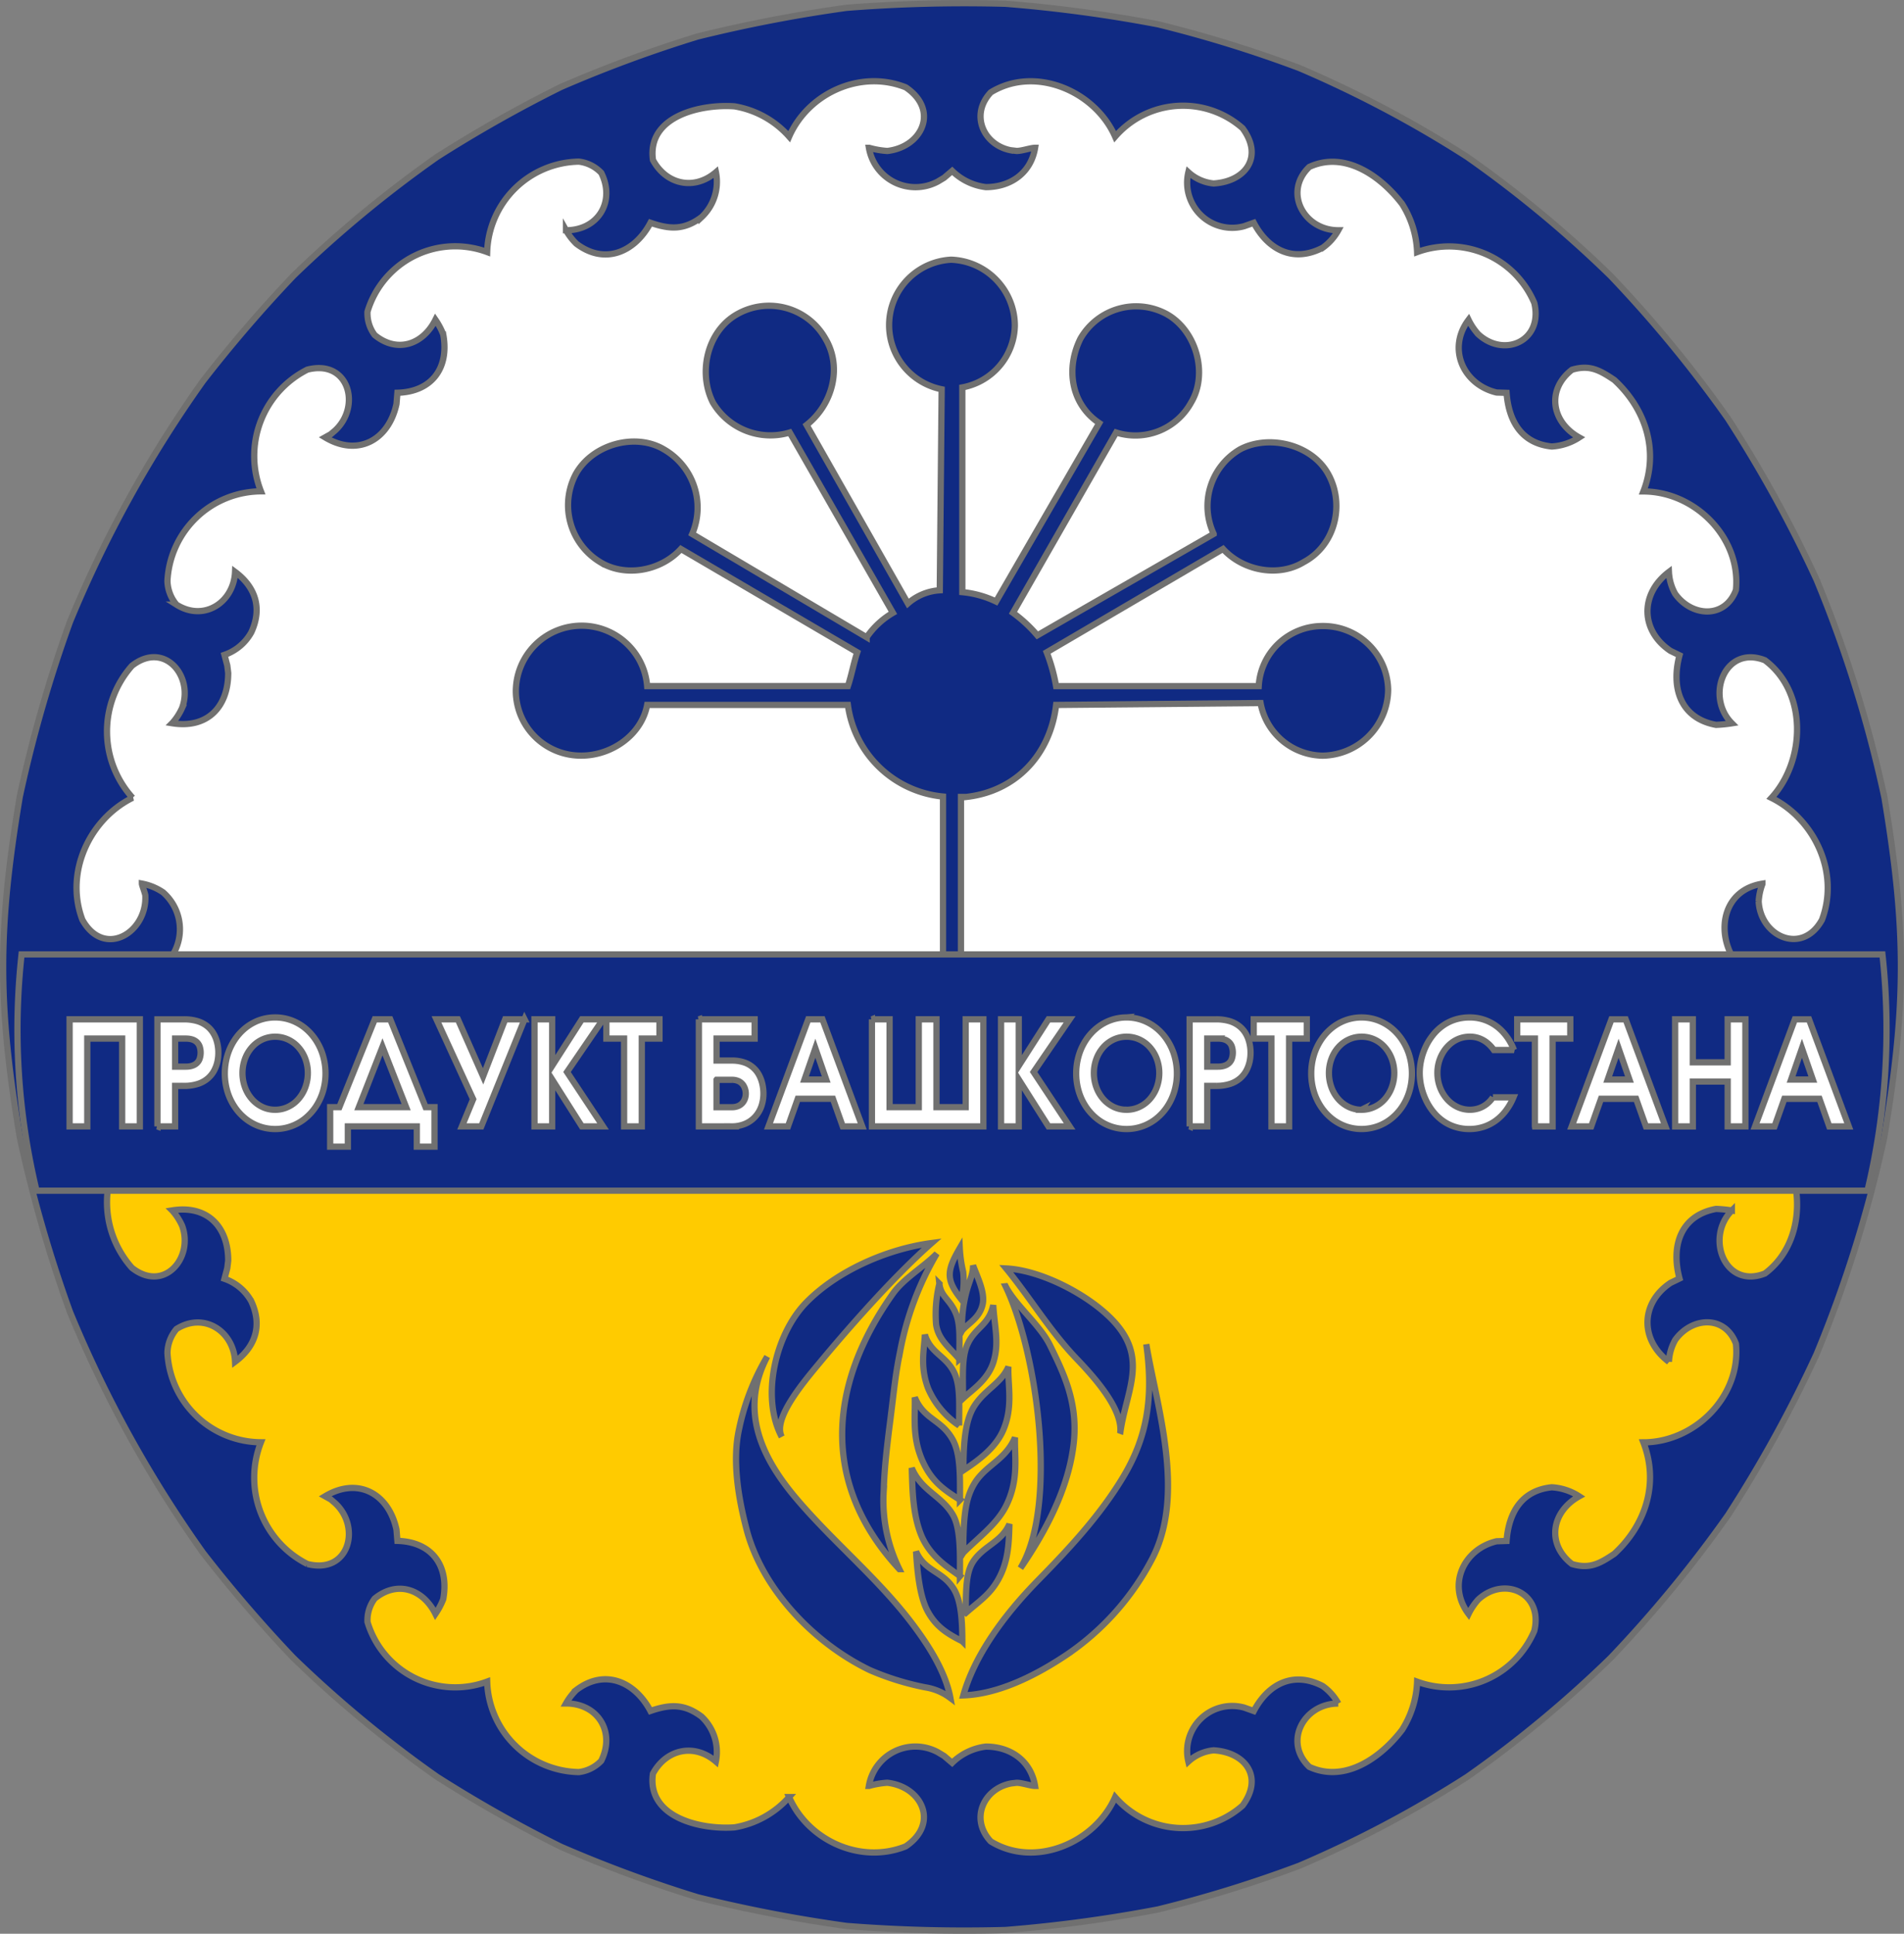 <?xml version="1.0" encoding="UTF-8"?> <svg xmlns="http://www.w3.org/2000/svg" width="303.983" height="308.683" viewBox="0 0 303.983 308.683"><rect x="0" y="0" width="303.983" height="308.683" fill="#808080" stroke="none"/> <g id="Group_560" data-name="Group 560" transform="translate(-9904.082 154.487)"> <path id="path36" d="M414.944,101.768c78.673,0,143.025,67.788,147.969,153.451H266.974c4.944-85.662,69.3-153.451,147.969-153.451Z" transform="translate(9641.194 -251.588)" fill="#fff" stroke="#707070" stroke-width="1" fill-rule="evenodd"></path> <path id="path38" d="M561.416,255.267a146.765,146.765,0,0,1-293.073,0Z" transform="translate(9641.194 -251.588)" fill="#ffcb00" stroke="#000" stroke-width="0.2" fill-rule="evenodd"></path> <path id="path40" d="M424.357,121.106c-4.428-.8-6.667-5.678-3.283-9.264,7.065-4.334,16.667-.2,19.851,7.073a14.364,14.364,0,0,1,20.35-1.344c3.384,4.581.447,8.517-4.628,8.816a6.93,6.93,0,0,1-4.03-1.793,7.2,7.2,0,0,0,8.906,8.617l1.542-.548c2.289,4.334,6.319,6.426,11,3.986a8.341,8.341,0,0,0,2.487-2.79c-5.522,0-8.806-6.127-4.627-10.112,5.721-2.64,11.494,1.545,14.827,5.927a15.451,15.451,0,0,1,2.387,7.671,14.78,14.78,0,0,1,18.708,8.119c1.443,6.077-4.826,8.817-8.956,4.981a9.762,9.762,0,0,1-1.542-2.291c-3.482,4.631-.8,10.36,4.478,11.605l1.592.051c.348,4.531,2.388,8.068,7.215,8.566a8.968,8.968,0,0,0,4.377-1.444c-4.477-2.491-5.224-7.671-1.144-10.809,2.836-.847,4.477.1,6.766,1.643,4.975,4.583,7.165,11.258,4.627,17.783,8.21,0,15.623,7.372,14.778,15.74-1.74,4.632-7.065,4.284-9.7.6a7.858,7.858,0,0,1-1-3.487c-4.626,3.486-4.577,9.365.25,12.6l1.443.7c-1.393,5.181.149,10.062,5.821,11.108a21.061,21.061,0,0,0,2.538-.249c-4.279-4.283-1.144-12.6,5.274-10.062,6.817,5.081,6.518,15.99,1.045,21.967,6.916,3.436,10.9,11.954,8.06,19.475-3.135,5.678-9.8,2.689-10.1-2.938a9.38,9.38,0,0,1,.6-2.79v-.05c-6.218.994-7.406,7.429-4.629,11.955l1.082,1.327-1.082,1.328c-2.779,4.526-1.587,10.96,4.629,11.955v-.05a9.381,9.381,0,0,1-.6-2.79c.3-5.627,6.966-8.616,10.1-2.938,2.837,7.521-1.144,16.039-8.06,19.475,5.474,5.978,5.773,16.887-1.045,21.967-6.418,2.54-9.553-5.779-5.274-10.062a21.066,21.066,0,0,0-2.538-.248c-5.671,1.045-7.214,5.926-5.821,11.108l-1.443.7c-4.826,3.237-4.876,9.116-.25,12.6a7.858,7.858,0,0,1,1-3.487c2.638-3.686,7.962-4.034,9.7.6.846,8.368-6.567,15.741-14.778,15.741,2.538,6.525.348,13.2-4.627,17.783-2.289,1.543-3.931,2.49-6.766,1.643-4.08-3.138-3.333-8.318,1.144-10.809a8.967,8.967,0,0,0-4.377-1.444c-4.827.5-6.867,4.035-7.215,8.566l-1.592.051c-5.274,1.245-7.96,6.974-4.478,11.605a9.762,9.762,0,0,1,1.542-2.291c4.13-3.836,10.4-1.1,8.956,4.981a14.78,14.78,0,0,1-18.708,8.119,15.451,15.451,0,0,1-2.387,7.671c-3.333,4.383-9.106,8.568-14.827,5.927-4.179-3.985-.9-10.111,4.627-10.112a8.34,8.34,0,0,0-2.488-2.79c-4.677-2.44-8.707-.348-11,3.986l-1.542-.548a7.2,7.2,0,0,0-8.906,8.617,6.932,6.932,0,0,1,4.03-1.793c5.075.3,8.011,4.235,4.628,8.816a14.364,14.364,0,0,1-20.35-1.344c-3.184,7.272-12.786,11.407-19.851,7.073-3.384-3.586-1.145-8.467,3.283-9.264l.846-.1c.846,0,2.239.5,2.935.5-.646-3.984-3.88-6.277-7.86-6.277a9.275,9.275,0,0,0-5.374,2.591l-1.293-1.1-1-.6a7.535,7.535,0,0,0-11,5.379h.049a14.052,14.052,0,0,1,2.887-.5c5.621.647,8.309,6.575,2.935,10.161-7.214,2.889-15.573-.945-18.607-7.87a14.962,14.962,0,0,1-8.708,4.832c-5.323.4-14.03-1.544-13.035-8.569,2.089-3.884,6.567-4.931,10.051-1.942a7.727,7.727,0,0,0-2.288-7.173c-2.737-2.041-4.976-1.992-8.16-.9-2.439-4.632-7.264-6.825-11.841-3.338a9.487,9.487,0,0,0-1.642,2.142c5.125,0,7.91,4.583,5.622,9.166a5.9,5.9,0,0,1-3.582,1.792,14.921,14.921,0,0,1-14.629-14.445,14.62,14.62,0,0,1-19.1-9.514,5.749,5.749,0,0,1,1.145-3.736c3.582-2.939,7.711-1.543,9.7,2.44a11.63,11.63,0,0,0,1.244-2.341c.994-5.38-1.842-9.165-7.314-9.315l-.149-1.792c-1.244-5.779-6.169-8.467-11.393-5.329l.895.5.7.6c4.178,3.835,2.238,11.407-4.429,9.713a15.425,15.425,0,0,1-7.414-19.426,15.055,15.055,0,0,1-14.926-14.3,6.086,6.086,0,0,1,1.443-3.786c4.428-2.79,9.155.4,9.354,5.231,3.282-2.441,4.378-5.827,2.586-9.663a7.8,7.8,0,0,0-4.278-3.586l.448-1.694.148-1.2c0-5.529-3.432-8.915-8.955-8.018l.049.049a9.321,9.321,0,0,1,1.543,2.391c1.891,5.129-2.885,10.758-8.01,6.724a15.786,15.786,0,0,1,.1-21.07c-6.915-3.435-10.846-11.954-8.009-19.475,3.483-6.226,10.349-2.043,10.051,3.884-.051.4-.547,1.645-.547,1.894a8.892,8.892,0,0,0,3.383-1.395,7.828,7.828,0,0,0,1.741-9.629l-.547-.947-.732-.866q-.169-.224-.35-.445.186-.228.36-.459l.722-.853.547-.947a7.826,7.826,0,0,0-1.741-9.629,8.893,8.893,0,0,0-3.383-1.395c0,.249.5,1.495.547,1.894.3,5.927-6.568,10.111-10.051,3.884-2.837-7.521,1.094-16.039,8.009-19.475a15.786,15.786,0,0,1-.1-21.07c5.125-4.034,9.9,1.594,8.01,6.724a9.321,9.321,0,0,1-1.543,2.391l-.049.049c5.523.9,8.955-2.489,8.955-8.018l-.148-1.2-.448-1.694a7.8,7.8,0,0,0,4.278-3.587c1.792-3.836.7-7.222-2.586-9.663-.2,4.833-4.926,8.02-9.354,5.231a6.086,6.086,0,0,1-1.443-3.786,15.055,15.055,0,0,1,14.926-14.3,15.425,15.425,0,0,1,7.414-19.426c6.667-1.694,8.607,5.878,4.429,9.713l-.7.6-.895.5c5.224,3.138,10.149.449,11.393-5.329l.149-1.792c5.473-.15,8.308-3.935,7.314-9.315a11.621,11.621,0,0,0-1.244-2.341c-1.991,3.984-6.12,5.38-9.7,2.441a5.75,5.75,0,0,1-1.145-3.736,14.62,14.62,0,0,1,19.1-9.514A14.921,14.921,0,0,1,355.3,122.9a5.9,5.9,0,0,1,3.582,1.792c2.288,4.583-.5,9.166-5.623,9.166A9.489,9.489,0,0,0,354.9,136c4.577,3.487,9.4,1.294,11.841-3.338,3.184,1.1,5.423,1.145,8.16-.9a7.727,7.727,0,0,0,2.288-7.173c-3.484,2.989-7.962,1.942-10.051-1.942-.995-7.025,7.712-8.967,13.035-8.569a14.963,14.963,0,0,1,8.708,4.832c3.034-6.925,11.393-10.758,18.607-7.87,5.374,3.586,2.686,9.514-2.935,10.161a14.052,14.052,0,0,1-2.887-.5h-.049a7.535,7.535,0,0,0,11,5.38l1-.6,1.293-1.1a9.275,9.275,0,0,0,5.374,2.591c3.979,0,7.214-2.292,7.86-6.276-.7,0-2.089.5-2.935.5l-.846-.1Zm139.36,103.159a200.59,200.59,0,0,0-10.8-34.618,207.706,207.706,0,0,0-14.13-25.7,200.5,200.5,0,0,0-18.758-22.814,185.078,185.078,0,0,0-22.887-18.977,181.548,181.548,0,0,0-26.817-14.2,199.679,199.679,0,0,0-22.539-6.973A223.983,223.983,0,0,0,423.412,97.7a239.441,239.441,0,0,0-25.374.649,230.1,230.1,0,0,0-23.782,4.582A208.307,208.307,0,0,0,352.413,111a213.964,213.964,0,0,0-19.752,11.157,190.25,190.25,0,0,0-22.936,18.977A219.481,219.481,0,0,0,295.3,157.917a193.286,193.286,0,0,0-21.245,38.453,215.348,215.348,0,0,0-8.01,27.895c-3.538,21.24-3.538,33.117,0,54.357a215.353,215.353,0,0,0,8.01,27.895A193.282,193.282,0,0,0,295.3,344.97a219.482,219.482,0,0,0,14.429,16.787,190.234,190.234,0,0,0,22.936,18.977,213.965,213.965,0,0,0,19.752,11.157,208.314,208.314,0,0,0,21.843,8.07,230.1,230.1,0,0,0,23.782,4.582,239.437,239.437,0,0,0,25.374.648,223.971,223.971,0,0,0,24.379-3.288,199.665,199.665,0,0,0,22.539-6.973,181.544,181.544,0,0,0,26.817-14.2,185.078,185.078,0,0,0,22.887-18.977,200.508,200.508,0,0,0,18.758-22.814,207.737,207.737,0,0,0,14.13-25.7,200.589,200.589,0,0,0,10.8-34.618c3.538-21.254,3.539-33.1,0-54.357Z" transform="translate(9641.194 -251.588)" fill="#102a83" stroke="#707070" stroke-width="1" fill-rule="evenodd"></path> <path id="path42" d="M417.124,224.318h-.813v30.388h-2.865V224.254a16.95,16.95,0,0,1-15.19-14.629H366.211c-.9,4.8-5.691,8.095-10.482,8.095a10.364,10.364,0,0,1-10.483-10.195,10.5,10.5,0,0,1,20.965-.9h32.045c.6-1.8.9-3.6,1.5-5.4L371.6,184.738c-3.3,3.6-8.986,4.5-12.879,2.1a10.621,10.621,0,0,1-3.893-14.092c2.7-4.8,9.583-6.6,14.077-3.9A10.713,10.713,0,0,1,373.4,182.34l27.855,16.49a13.01,13.01,0,0,1,4.19-3.9l-16.47-28.786a10.683,10.683,0,0,1-12.28-4.8c-2.4-4.8-.9-11.395,3.893-14.093a10.323,10.323,0,0,1,14.077,3.9c2.7,4.5,1.2,10.494-3,13.791l16.173,28.485a8.476,8.476,0,0,1,5.091-2.1l.3-32.083a10.454,10.454,0,0,1,1.5-20.687,10.554,10.554,0,0,1,10.183,10.492,10.238,10.238,0,0,1-8.385,9.894v32.68a15.962,15.962,0,0,1,5.391,1.5l16.47-28.487c-4.491-3-5.391-8.692-2.994-13.489a10.238,10.238,0,0,1,13.778-3.9c4.792,2.7,6.587,9.594,3.893,14.093a10.144,10.144,0,0,1-11.98,4.8l-16.472,28.782a22.117,22.117,0,0,1,3.891,3.6l28.155-16.193a10.488,10.488,0,0,1,4.192-13.491c4.494-2.4,11.379-.9,14.075,3.9s1.2,11.394-3.893,14.092c-3.891,2.4-9.583,1.5-12.879-2.1L430,201.23a28.39,28.39,0,0,1,1.5,5.4h32.347a10.183,10.183,0,0,1,10.182-9.594,10.361,10.361,0,0,1,10.482,10.193,10.618,10.618,0,0,1-10.482,10.5,10.236,10.236,0,0,1-9.885-8.4l-32.644.3c-.9,7.794-6.29,13.793-14.377,14.692Z" transform="translate(9641.194 -251.588)" fill="#102a83" stroke="#707070" stroke-width="1" fill-rule="evenodd"></path> <path id="path44" d="M563.427,249.455a110.132,110.132,0,0,1-2.39,37.718H268.722a110.13,110.13,0,0,1-2.39-37.718Z" transform="translate(9641.194 -251.588)" fill="#102a83" stroke="#707070" stroke-width="1" fill-rule="evenodd"></path> <path id="path46" d="M416.7,331.813c0-4.614.318-8.057,1.762-10.3,1.693-2.622,4.288-3.6,5.424-6.239-.122,2.9.811,6.353-.848,10.169-1.287,2.95-4.264,4.98-6.338,6.37Zm16.915,29.152c-5.474,3.74-11.454,6.579-16.928,6.772,1.76-6.254,6.306-12.634,11.934-18.376,4.975-5.075,9.823-10.268,13.527-16.392,3.881-6.417,4.926-12.689,3.752-21.29,1.564,9.513,6.355,23.779.975,34.182a41.91,41.91,0,0,1-13.261,15.1Zm8.12-35.069c.528-3.974-4.621-9.439-7.03-11.967-4.214-4.421-7.327-9.635-11.181-14.344,5.765.271,13.791,4.5,17.545,8.846,5.076,5.881,1.537,10.924.667,17.464Zm-18.293-23.465c1.542,3.009,5.512,6.2,7.094,9.443,2.049,4.2,4.432,8.91,3.809,15.294-.738,7.568-4.783,14.8-8.535,20.255C431.747,337.639,428.664,313.378,423.437,302.431ZM393.7,314.693c3.816-4.6,11.435-13.449,17.936-19.165-7.195.946-15.211,4.51-20.109,9.57-4.829,5-7.216,14.989-3.828,21.376-1.507-2.838,3.386-8.632,6-11.781Zm10.279,20.318c.114-3.771.583-7.517,1.057-11.254.621-4.924.815-7.286,1.56-10.9a47.955,47.955,0,0,1,5.854-15.639c-2.025,2.082-5.248,3.921-7,6.38-10.2,14.353-11.745,30.216,1.02,43.987a24.8,24.8,0,0,1-2.489-12.575Zm12.505-25.5a21.414,21.414,0,0,1,.758-6.4c.433-1.562,1.029-2.668,1-4.017.609,1.676,1.942,4.286,1.542,6.167C419.3,307.538,417.491,308.3,416.487,309.506Zm.191,35.462c0-5.966.391-8.633,1.676-10.882,1.771-3.094,5.039-3.841,6.588-7.521-.1,2.994.686,6.734-1.448,10.956C421.993,340.477,419.08,342.539,416.678,344.968Zm.41,9.6c0-3.991.077-6.472,1.128-8.131,1.64-2.578,4.546-3.128,5.835-6.051-.08,3.223-.2,6.19-1.93,9.1-1.343,2.26-2.921,3.225-5.032,5.083Zm-.931-18.048c0-3.52.14-7.318-1.188-9.663-1.822-3.221-4.564-3.128-6.03-6.7.118,2.9-.556,6.539,1.457,10.624C411.807,333.65,413.558,334.909,416.157,336.522Zm.483-16.19c0-3.553-.216-6.548.7-8.605,1.236-2.772,3.4-3,4.127-6.292.2,3.486.981,5.936.06,9-.878,2.937-3.4,4.495-4.886,5.9Zm-.619,4.322c0-3.348.2-6.243-.721-8.3-1.258-2.823-3.8-3.128-4.747-6.2-.107,2.391-.824,5.06.53,8.611a13.507,13.507,0,0,0,4.939,5.89Zm.033-10.586c0-3.06.183-5.323-.48-7.1-.917-2.45-2.484-2.825-2.706-4.95a20.359,20.359,0,0,0-.525,6.512C412.711,311.025,414.573,312.28,416.054,314.068Zm.094,34.624c0-3,.19-7.483-1.1-9.731-1.771-3.094-5.04-3.841-6.588-7.523.1,3,.089,7.039,1.411,10.478C411.282,345.564,414.2,347.257,416.147,348.692Zm.385,10.408c0-3.65-.257-6.613-1.408-8.423-1.791-2.821-4.573-2.717-5.982-5.911.217,3.646.649,7.3,1.84,9.511,1.368,2.55,3.243,3.652,5.549,4.823Zm-.149-54.564a12.586,12.586,0,0,0,.283-4.41,20.968,20.968,0,0,1-.543-3.788c-2.122,3.653-2.236,5.053.26,8.2Zm-35.505,20.722c-1.116,5.051-.086,11.053,1.2,15.965,2.468,9.451,10.615,18.09,19.681,22.475a43.248,43.248,0,0,0,8.853,2.751,8.962,8.962,0,0,1,4.014,1.7c-.737-4-3.293-8.186-6.187-11.984-5.474-7.191-12.413-12.825-18.249-19.658-5.539-6.478-9.388-14.071-4.813-22.858a37.93,37.93,0,0,0-4.5,11.612Z" transform="translate(9641.194 -251.588)" fill="#102a83" stroke="#707070" stroke-width="1" fill-rule="evenodd"></path> <path id="path48" d="M274,276.911h2.824V262.89h5.566v14.021h2.824V259.818H274Zm14.019,0h2.824v-6.467h1.443a7.034,7.034,0,0,0,2.271-.343,4.641,4.641,0,0,0,1.568-.9,4.414,4.414,0,0,0,.979-1.255,5.569,5.569,0,0,0,.506-1.417,6.811,6.811,0,0,0,.141-1.374,6.955,6.955,0,0,0-.065-.959,6.352,6.352,0,0,0-.265-1.143,4.964,4.964,0,0,0-.57-1.174,4.154,4.154,0,0,0-.976-1.035,4.687,4.687,0,0,0-1.485-.743,7.338,7.338,0,0,0-2.1-.281h-4.267v17.093Zm2.824-14.021h1.67a4.083,4.083,0,0,1,.536.031,2.939,2.939,0,0,1,.636.15,1.963,1.963,0,0,1,.6.362,1.73,1.73,0,0,1,.457.659,3.115,3.115,0,0,1,0,2.079,1.73,1.73,0,0,1-.457.658,1.877,1.877,0,0,1-.6.358,2.741,2.741,0,0,1-.636.154,4.072,4.072,0,0,1-.536.031h-1.67Zm15.978-3.373a7.489,7.489,0,0,0-2.587.454,7.72,7.72,0,0,0-2.21,1.267,8.446,8.446,0,0,0-1.724,1.937,9.234,9.234,0,0,0-1.12,2.452,10.163,10.163,0,0,0-.4,2.829,9.977,9.977,0,0,0,.4,2.822,9.044,9.044,0,0,0,1.124,2.437,8.331,8.331,0,0,0,1.725,1.913,7.733,7.733,0,0,0,2.213,1.251,7.59,7.59,0,0,0,7.367-1.251,8.438,8.438,0,0,0,1.729-1.913,9.137,9.137,0,0,0,1.12-2.437,9.952,9.952,0,0,0,.4-2.822,10.148,10.148,0,0,0-.4-2.829,9.179,9.179,0,0,0-1.12-2.452,8.45,8.45,0,0,0-1.722-1.937,7.783,7.783,0,0,0-2.213-1.267,7.481,7.481,0,0,0-2.587-.454Zm-.02,14.737a4.714,4.714,0,0,1-2.055-.462,5.185,5.185,0,0,1-1.649-1.259A5.859,5.859,0,0,1,302,270.667a6.6,6.6,0,0,1-.4-2.28,6.456,6.456,0,0,1,.4-2.252,5.776,5.776,0,0,1,1.092-1.844,5.08,5.08,0,0,1,1.653-1.243,4.931,4.931,0,0,1,4.151,0,5.042,5.042,0,0,1,1.652,1.243,5.768,5.768,0,0,1,1.093,1.844,6.475,6.475,0,0,1,.395,2.252,6.6,6.6,0,0,1-.392,2.26,5.95,5.95,0,0,1-1.089,1.871,5.085,5.085,0,0,1-1.659,1.267,4.8,4.8,0,0,1-2.1.47Zm18.39-14.437h-2.474l-5.649,14.021H315.6v6.306h2.825v-3.234h11.009v3.234h2.824v-6.306h-1.422Zm-5.01,14.021,3.773-9.632,3.773,9.632Zm26.452-14.021H343.54l-3.525,9.1-4.021-9.1h-3.422l5.855,12.75-1.793,4.342h3.092l6.907-17.093Zm1.587,17.093h2.825v-7.484l4.741,7.484h3.381l-5.752-8.685,5.752-8.408h-3.381l-4.741,7.415v-7.415h-2.825Zm14.308,0h2.825V262.89h2.824v-3.072H359.7v3.072h2.824Zm11.938-17.093v17.093h5.257a5.5,5.5,0,0,0,2.051-.381,4.6,4.6,0,0,0,1.594-1.07,4.819,4.819,0,0,0,1.038-1.655,6.139,6.139,0,0,0,.367-2.136,6.04,6.04,0,0,0-.038-.7,6.981,6.981,0,0,0-.189-1.059,5.641,5.641,0,0,0-.474-1.209,4.241,4.241,0,0,0-.88-1.132,4.189,4.189,0,0,0-1.405-.843,6.118,6.118,0,0,0-2.065-.328h-2.432V262.89h6.081v-3.072h-8.906Zm2.825,9.655h2.453a2.455,2.455,0,0,1,1.092.227,1.9,1.9,0,0,1,.677.566,2.268,2.268,0,0,1,.34.716,2.421,2.421,0,0,1,.1.685,2.505,2.505,0,0,1-.127.8,2.058,2.058,0,0,1-.4.7,1.952,1.952,0,0,1-.687.493,2.586,2.586,0,0,1-1,.185h-2.453v-4.365Zm8.288,7.438h3.113l1.566-4.412h5.608l1.568,4.412h3.113l-6.35-17.093h-2.268l-6.35,17.093Zm5.752-7.484,1.732-4.989,1.732,4.989Zm10.763-9.609v17.093h17.792V259.818h-2.824v14.021H412.4V259.818h-2.825v14.021h-4.659V259.818h-2.824Zm20.617,17.093h2.825v-7.484l4.742,7.484h3.381l-5.752-8.685,5.752-8.408h-3.381l-4.742,7.415v-7.415h-2.825v17.093Zm20.039-17.393a7.483,7.483,0,0,0-2.587.454,7.714,7.714,0,0,0-2.21,1.267,8.447,8.447,0,0,0-1.725,1.937,9.247,9.247,0,0,0-1.12,2.452,10.14,10.14,0,0,0-.4,2.829,9.941,9.941,0,0,0,.4,2.822,9.04,9.04,0,0,0,1.124,2.437,8.342,8.342,0,0,0,1.725,1.913,7.735,7.735,0,0,0,2.213,1.251,7.592,7.592,0,0,0,7.368-1.251,8.452,8.452,0,0,0,1.729-1.913,9.152,9.152,0,0,0,1.12-2.437,9.969,9.969,0,0,0,.4-2.822,10.148,10.148,0,0,0-.4-2.829,9.166,9.166,0,0,0-1.12-2.452,8.45,8.45,0,0,0-1.722-1.937,7.782,7.782,0,0,0-2.213-1.267,7.481,7.481,0,0,0-2.587-.454Zm-.02,14.737a4.713,4.713,0,0,1-2.055-.462,5.192,5.192,0,0,1-1.65-1.259,5.859,5.859,0,0,1-1.092-1.867,6.6,6.6,0,0,1-.4-2.28,6.468,6.468,0,0,1,.4-2.252,5.776,5.776,0,0,1,1.092-1.844,5.08,5.08,0,0,1,1.653-1.243,4.931,4.931,0,0,1,4.151,0,5.045,5.045,0,0,1,1.653,1.243,5.766,5.766,0,0,1,1.093,1.844,6.489,6.489,0,0,1,.4,2.252,6.628,6.628,0,0,1-.392,2.26,5.941,5.941,0,0,1-1.089,1.871,5.087,5.087,0,0,1-1.659,1.267,4.8,4.8,0,0,1-2.1.47Zm10.082,2.656h2.824v-6.467h1.443a7.034,7.034,0,0,0,2.271-.343,4.636,4.636,0,0,0,1.568-.9,4.414,4.414,0,0,0,.979-1.255,5.571,5.571,0,0,0,.506-1.417,6.768,6.768,0,0,0,.141-1.374,6.86,6.86,0,0,0-.065-.959,6.4,6.4,0,0,0-.264-1.143,4.99,4.99,0,0,0-.571-1.174,4.154,4.154,0,0,0-.976-1.035,4.69,4.69,0,0,0-1.484-.743,7.345,7.345,0,0,0-2.1-.281h-4.267v17.093Zm2.824-14.021h1.67a4.084,4.084,0,0,1,.536.031,2.929,2.929,0,0,1,.636.15,1.962,1.962,0,0,1,.6.362,1.73,1.73,0,0,1,.457.659,3.115,3.115,0,0,1,0,2.079,1.73,1.73,0,0,1-.457.658,1.876,1.876,0,0,1-.6.358,2.732,2.732,0,0,1-.636.154,4.073,4.073,0,0,1-.536.031h-1.67Zm10.247,14.021H468.7V262.89h2.824v-3.072h-8.473v3.072h2.824Zm14.391-17.393a7.484,7.484,0,0,0-2.587.454,7.72,7.72,0,0,0-2.21,1.267,8.447,8.447,0,0,0-1.725,1.937,9.266,9.266,0,0,0-1.12,2.452,10.159,10.159,0,0,0-.4,2.829,9.96,9.96,0,0,0,.4,2.822,9.046,9.046,0,0,0,1.124,2.437,8.33,8.33,0,0,0,1.724,1.913,7.745,7.745,0,0,0,2.213,1.251,7.667,7.667,0,0,0,5.154,0,7.691,7.691,0,0,0,2.213-1.251,8.452,8.452,0,0,0,1.729-1.913,9.137,9.137,0,0,0,1.12-2.437,9.952,9.952,0,0,0,.4-2.822,10.129,10.129,0,0,0-.4-2.829,9.163,9.163,0,0,0-1.12-2.452,8.461,8.461,0,0,0-1.721-1.937,7.787,7.787,0,0,0-2.214-1.267A7.48,7.48,0,0,0,480.271,259.518Zm-.021,14.737a4.717,4.717,0,0,1-2.055-.462,5.188,5.188,0,0,1-1.649-1.259,5.859,5.859,0,0,1-1.092-1.867,6.6,6.6,0,0,1-.4-2.28,6.491,6.491,0,0,1,.4-2.252,5.774,5.774,0,0,1,1.093-1.844,5.084,5.084,0,0,1,1.653-1.243,4.931,4.931,0,0,1,4.151,0A5.044,5.044,0,0,1,484,264.291a5.766,5.766,0,0,1,1.093,1.844,6.463,6.463,0,0,1,.4,2.252,6.59,6.59,0,0,1-.392,2.26,5.939,5.939,0,0,1-1.089,1.871,5.087,5.087,0,0,1-1.659,1.267,4.8,4.8,0,0,1-2.1.47Zm24.348-9.54a8.98,8.98,0,0,0-1.7-2.806,7.227,7.227,0,0,0-2.419-1.771,7.131,7.131,0,0,0-2.952-.62,7.717,7.717,0,0,0-2.467.389,7.174,7.174,0,0,0-2,1.059,7.718,7.718,0,0,0-1.543,1.548,9.243,9.243,0,0,0-1.1,1.863,10.257,10.257,0,0,0-.653,2.01,9.521,9.521,0,0,0-.216,1.979,9.962,9.962,0,0,0,.216,2.029,10.5,10.5,0,0,0,.656,2.04,9.326,9.326,0,0,0,1.093,1.883,7.946,7.946,0,0,0,1.539,1.559,7.072,7.072,0,0,0,1.99,1.059,7.457,7.457,0,0,0,2.443.393,7.323,7.323,0,0,0,2.323-.369,6.866,6.866,0,0,0,1.966-1.036,7.79,7.79,0,0,0,1.581-1.6,9.65,9.65,0,0,0,1.162-2.056h-3.279a4.738,4.738,0,0,1-1.069,1.132,4.25,4.25,0,0,1-1.254.646,4.476,4.476,0,0,1-1.347.208,4.662,4.662,0,0,1-2.048-.47,5.119,5.119,0,0,1-1.646-1.271,6.076,6.076,0,0,1-1.1-1.875,6.608,6.608,0,0,1-.4-2.275,6.36,6.36,0,0,1,.244-1.755,6.2,6.2,0,0,1,.7-1.575,5.692,5.692,0,0,1,1.092-1.278,4.9,4.9,0,0,1,1.429-.854,4.794,4.794,0,0,1,1.711-.312,4.31,4.31,0,0,1,1.633.308,4.592,4.592,0,0,1,1.271.781,5.658,5.658,0,0,1,.931,1.036H504.6Zm3.34,12.2h2.825V262.89h2.824v-3.072h-8.473v3.072h2.824v14.021Zm5.876,0h3.113l1.567-4.412H524.1l1.568,4.412h3.113l-6.35-17.093h-2.268Zm5.752-7.484,1.732-4.989,1.732,4.989Zm10.763,7.484h2.824V269.75h5.566v7.161h2.825V259.818H538.72v6.86h-5.566v-6.86h-2.824Zm12.761,0H546.2l1.567-4.412h5.608l1.567,4.412h3.113l-6.35-17.093H549.44l-6.35,17.093Zm5.752-7.484,1.732-4.989,1.732,4.989h-3.464Z" transform="translate(9641.194 -251.588)" fill="#fff" stroke="#707070" stroke-width="1" fill-rule="evenodd"></path> </g> </svg> 